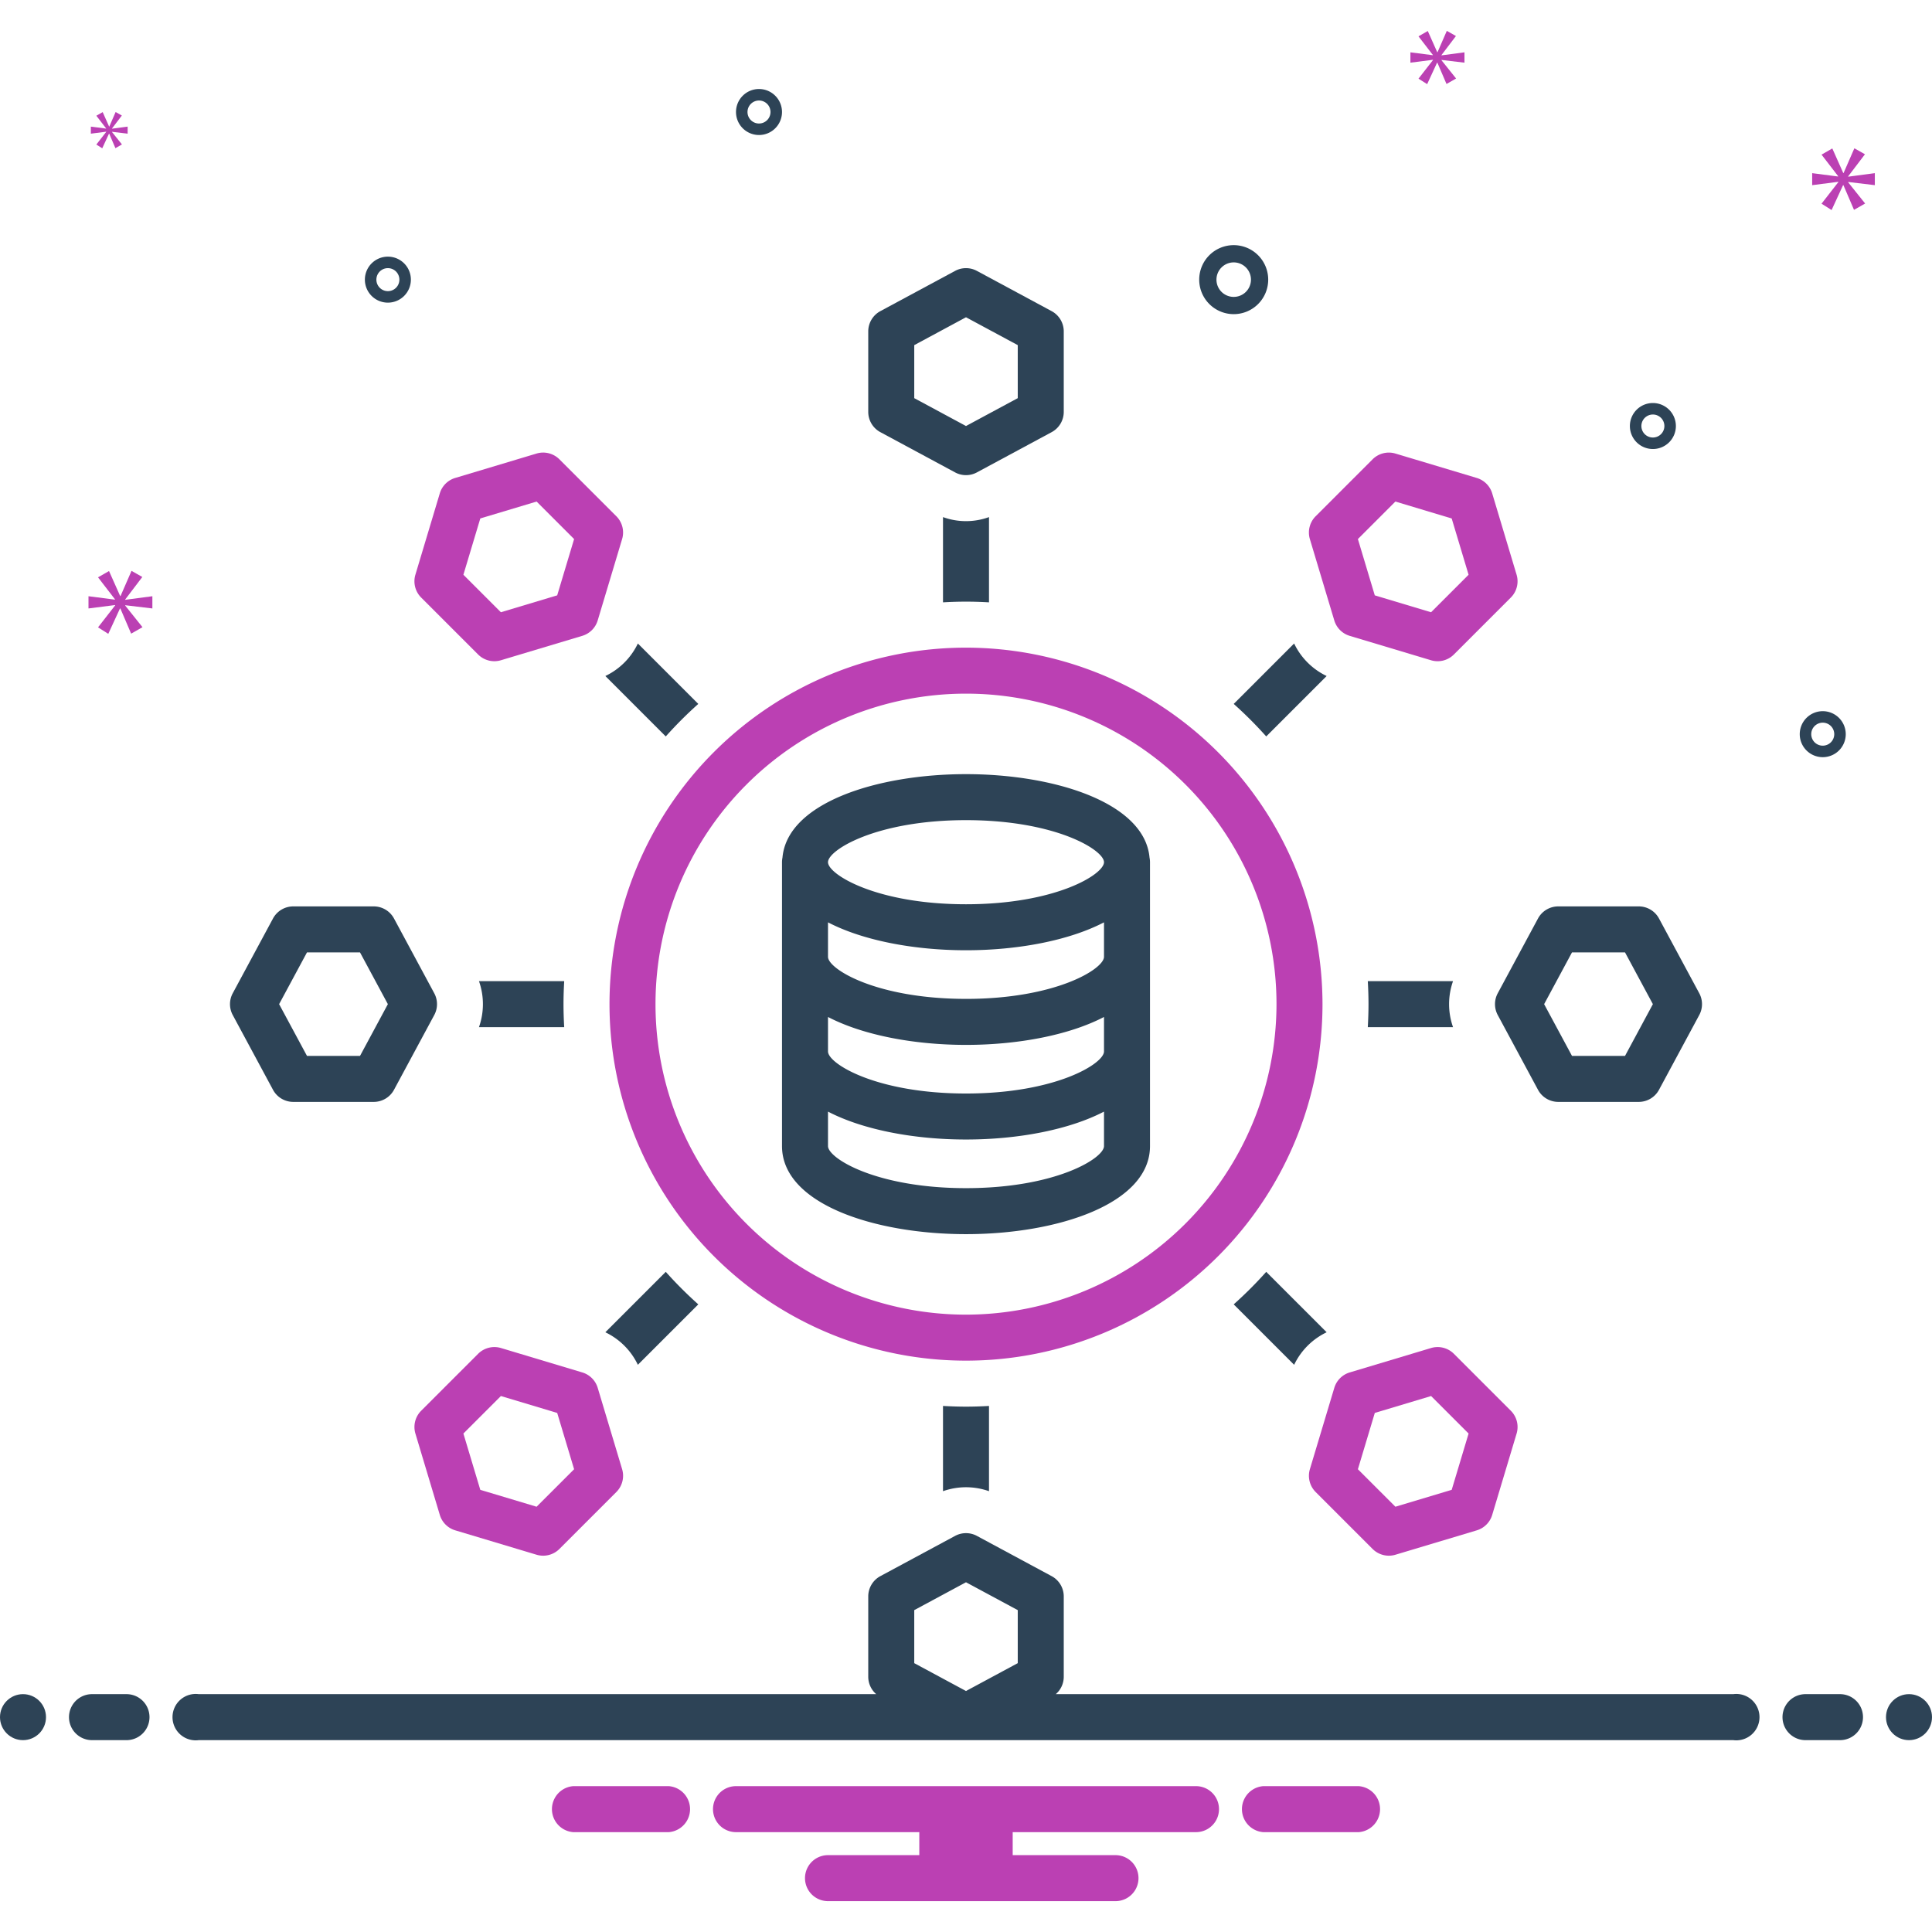 <svg xmlns="http://www.w3.org/2000/svg" xmlns:xlink="http://www.w3.org/1999/xlink" xmlns:svgjs="http://svgjs.com/svgjs" id="SvgjsSvg1055" width="288" height="288"><defs id="SvgjsDefs1056"></defs><g id="SvgjsG1057" transform="matrix(1,0,0,1,0,0)"><svg xmlns="http://www.w3.org/2000/svg" data-name="Layer 1" viewBox="0 0 168 168" width="288" height="288"><path fill="#bb40b3" d="M84,56.317a31,31,0,1,0,31,31A31.035,31.035,0,0,0,84,56.317Zm0,58a27,27,0,1,1,27-27A27.031,27.031,0,0,1,84,114.317Z" class="color0bceb2 svgShape"></path><path fill="#2d4356" d="M76.552,37.578l6.5,3.5a1.999,1.999,0,0,0,1.896,0l6.5-3.5A2,2,0,0,0,92.5,35.817v-7a2,2,0,0,0-1.052-1.761l-6.5-3.5a1.997,1.997,0,0,0-1.896,0l-6.5,3.5A2,2,0,0,0,75.5,28.817v7A2,2,0,0,0,76.552,37.578ZM79.5,30.012,84,27.588l4.5,2.423V34.622L84,37.045,79.5,34.622Z" class="color2d4356 svgShape"></path><path fill="#bb40b3" d="M41.574,56.911a1.998,1.998,0,0,0,1.988.501l7.07-2.121a1.999,1.999,0,0,0,1.342-1.341l2.122-7.071a2,2,0,0,0-.502-1.989l-4.95-4.95a1.998,1.998,0,0,0-1.988-.501L39.585,41.56a1.999,1.999,0,0,0-1.342,1.341l-2.121,7.071a2,2,0,0,0,.502,1.989Zm.191-11.829,4.896-1.469L49.922,46.874l-1.47,4.896-4.895,1.469-3.261-3.261Z" class="color0bceb2 svgShape"></path><path fill="#2d4356" d="M37.761,86.369l-3.5-6.5A2,2,0,0,0,32.5,78.817h-7a2,2,0,0,0-1.761,1.052l-3.5,6.5a1.997,1.997,0,0,0,0,1.896l3.5,6.5A2.001,2.001,0,0,0,25.5,95.817h7a2.001,2.001,0,0,0,1.761-1.052l3.5-6.5A1.997,1.997,0,0,0,37.761,86.369Zm-6.455,5.448H26.694l-2.423-4.5,2.423-4.5h4.611l2.423,4.5Z" class="color2d4356 svgShape"></path><path fill="#bb40b3" d="M51.975 120.683a2.002 2.002 0 0 0-1.341-1.341l-7.07-2.122a2.002 2.002 0 0 0-1.989.502l-4.95 4.95a2 2 0 0 0-.502 1.988l2.121 7.071a2.001 2.001 0 0 0 1.342 1.342l7.071 2.121a2.001 2.001 0 0 0 1.988-.502l4.95-4.95a2.001 2.001 0 0 0 .502-1.989zM46.661 131.02l-4.896-1.469-1.469-4.896 3.261-3.261 4.895 1.47 1.47 4.895zM126.426 117.722a2.002 2.002 0 0 0-1.989-.502l-7.07 2.122a2.002 2.002 0 0 0-1.341 1.341l-2.122 7.07a2.001 2.001 0 0 0 .502 1.989l4.95 4.95a2.001 2.001 0 0 0 1.988.502l7.071-2.121a2.001 2.001 0 0 0 1.342-1.342l2.121-7.071a2 2 0 0 0-.502-1.988zm-.191 11.829L121.339 131.02l-3.261-3.261 1.47-4.895 4.895-1.47 3.261 3.261z" class="color0bceb2 svgShape"></path><path fill="#2d4356" d="M147.761,86.369l-3.5-6.5A2,2,0,0,0,142.5,78.817h-7a2,2,0,0,0-1.761,1.052l-3.5,6.5a1.997,1.997,0,0,0,0,1.896l3.5,6.5A2.001,2.001,0,0,0,135.5,95.817h7a2.001,2.001,0,0,0,1.761-1.052l3.5-6.5A1.997,1.997,0,0,0,147.761,86.369Zm-6.455,5.448h-4.611l-2.423-4.5,2.423-4.5h4.611l2.423,4.5Z" class="color2d4356 svgShape"></path><path fill="#bb40b3" d="M116.025,53.951a1.999,1.999,0,0,0,1.342,1.341l7.07,2.121a1.998,1.998,0,0,0,1.988-.501l4.95-4.95a2,2,0,0,0,.502-1.989l-2.121-7.071a1.999,1.999,0,0,0-1.342-1.341l-7.071-2.121a1.998,1.998,0,0,0-1.988.501l-4.95,4.95a2,2,0,0,0-.502,1.989Zm5.313-10.337,4.896,1.469,1.469,4.895-3.261,3.261-4.895-1.469L118.078,46.874Z" class="color0bceb2 svgShape"></path><path fill="#2d4356" d="M84 67.317c-7.732 0-15.534 2.494-15.959 7.254A2.009 2.009 0 0 0 68 74.974V99.66c0 5.027 8.049 7.657 16 7.657s16-2.63 16-7.657V74.974a2.009 2.009 0 0 0-.041-.403C99.534 69.811 91.732 67.317 84 67.317zm0 4c7.795 0 12 2.596 12 3.657S91.795 78.631 84 78.631s-12-2.596-12-3.657S76.205 71.317 84 71.317zm0 32c-7.795 0-12-2.596-12-3.657V96.662c3.083 1.603 7.555 2.426 12 2.426s8.917-.823 12-2.426v2.998C96 100.721 91.795 103.317 84 103.317zm0-8.229c-7.795 0-12-2.596-12-3.657V88.433c3.083 1.603 7.555 2.427 12 2.427s8.917-.823 12-2.427v2.998C96 92.493 91.795 95.088 84 95.088zm0-8.229c-7.795 0-12-2.596-12-3.657v-2.998c3.083 1.603 7.555 2.427 12 2.427s8.917-.823 12-2.427v2.998C96 84.264 91.795 86.86 84 86.86zM110.107 64.038l5.254-5.254A5.99 5.99 0 0 1 112.533 55.956l-5.254 5.254A35.268 35.268 0 0 1 110.107 64.038zM57.893 110.595l-5.255 5.255a5.992 5.992 0 0 1 2.828 2.828l5.255-5.255A35.268 35.268 0 0 1 57.893 110.595zM82 44.965v7.413c.662-.038 1.328-.061 2-.061s1.338.024 2 .061V44.965a5.862 5.862 0 0 1-4 0zM86 129.669v-7.413c-.662.038-1.328.061-2 .061s-1.338-.024-2-.061v7.413A5.999 5.999 0 0 1 86 129.669zM126.351 89.317a5.992 5.992 0 0 1-0-4H118.939c.038.662.061 1.328.061 2s-.024 1.338-.061 2zM41.649 85.317a5.992 5.992 0 0 1-0 4H49.061c-.038-.662-.061-1.328-.061-2s.024-1.338.061-2zM57.893 64.038a35.268 35.268 0 0 1 2.828-2.828L55.467 55.956a5.99 5.99 0 0 1-2.828 2.828zM110.107 110.595a35.268 35.268 0 0 1-2.828 2.828l5.255 5.255a5.992 5.992 0 0 1 2.828-2.828zM107.279 27.317a3 3 0 1 0-3-3A3.003 3.003 0 0 0 107.279 27.317zm0-4.5a1.5 1.5 0 1 1-1.5 1.5A1.501 1.501 0 0 1 107.279 22.817zM158.5 61.841a2 2 0 1 0 2 2A2.002 2.002 0 0 0 158.5 61.841zm0 3a1 1 0 1 1 1-1A1.001 1.001 0 0 1 158.5 64.841zM66 7.74a2 2 0 1 0 2 2A2.002 2.002 0 0 0 66 7.74zm0 3a1 1 0 1 1 1-1A1.001 1.001 0 0 1 66 10.74zM143.729 35.045a2 2 0 1 0 2 2A2.002 2.002 0 0 0 143.729 35.045zm0 3a1 1 0 1 1 1-1A1.001 1.001 0 0 1 143.729 38.045zM35.729 24.317a2 2 0 1 0-2 2A2.002 2.002 0 0 0 35.729 24.317zm-3 0a1 1 0 1 1 1 1A1.001 1.001 0 0 1 32.729 24.317z" class="color2d4356 svgShape"></path><polygon fill="#bb40b3" points="10.888 52.127 12.375 50.172 11.436 49.64 10.481 51.83 10.45 51.83 9.48 49.655 8.525 50.203 9.996 52.112 9.996 52.143 7.695 51.846 7.695 52.909 10.011 52.613 10.011 52.644 8.525 54.552 9.416 55.116 10.434 52.909 10.465 52.909 11.404 55.1 12.39 54.537 10.888 52.659 10.888 52.628 13.25 52.909 13.25 51.846 10.888 52.158 10.888 52.127" class="color0bceb2 svgShape"></polygon><polygon fill="#bb40b3" points="9.234 11.47 8.378 12.569 8.892 12.894 9.478 11.623 9.496 11.623 10.036 12.884 10.604 12.56 9.739 11.479 9.739 11.461 11.099 11.623 11.099 11.01 9.739 11.19 9.739 11.172 10.595 10.046 10.055 9.74 9.505 11.001 9.487 11.001 8.929 9.749 8.378 10.064 9.226 11.164 9.226 11.182 7.901 11.01 7.901 11.623 9.234 11.452 9.234 11.47" class="color0bceb2 svgShape"></polygon><polygon fill="#bb40b3" points="163.029 16.101 163.029 15.057 160.712 15.364 160.712 15.333 162.17 13.415 161.249 12.894 160.313 15.042 160.282 15.042 159.331 12.909 158.394 13.446 159.837 15.318 159.837 15.349 157.581 15.057 157.581 16.101 159.852 15.809 159.852 15.84 158.394 17.712 159.269 18.265 160.267 16.101 160.297 16.101 161.218 18.249 162.185 17.697 160.712 15.855 160.712 15.824 163.029 16.101" class="color0bceb2 svgShape"></polygon><polygon fill="#bb40b3" points="125.346 4.788 126.604 3.133 125.81 2.683 125.003 4.536 124.976 4.536 124.155 2.696 123.347 3.16 124.592 4.775 124.592 4.801 122.645 4.55 122.645 5.45 124.605 5.199 124.605 5.225 123.347 6.84 124.101 7.317 124.963 5.45 124.989 5.45 125.783 7.303 126.617 6.827 125.346 5.238 125.346 5.212 127.345 5.45 127.345 4.55 125.346 4.814 125.346 4.788" class="color0bceb2 svgShape"></polygon><circle cx="2" cy="149.317" r="2" fill="#2d4356" class="color2d4356 svgShape"></circle><path fill="#2d4356" d="M11 147.317H8a2 2 0 0 0 0 4h3a2 2 0 0 0 0-4zM160 147.317h-3a2 2 0 0 0 0 4h3a2 2 0 0 0 0-4z" class="color2d4356 svgShape"></path><circle cx="166" cy="149.317" r="2" fill="#2d4356" class="color2d4356 svgShape"></circle><path fill="#bb40b3" d="M118.154 155.317h-8.308a2.006 2.006 0 0 0 0 4h8.308a2.006 2.006 0 0 0 0-4zM58.154 155.317H49.846a2.006 2.006 0 0 0 0 4h8.308a2.006 2.006 0 0 0 0-4zM104 155.317H64a2 2 0 0 0 0 4H79.94v2H72a2 2 0 0 0 0 4H97a2 2 0 0 0 0-4H88.06v-2H104a2 2 0 0 0 0-4z" class="color0bceb2 svgShape"></path><path fill="#2d4356" d="M150.721,147.317h-58.915A1.991,1.991,0,0,0,92.5,145.817v-7a2.001,2.001,0,0,0-1.052-1.761l-6.5-3.5a2.002,2.002,0,0,0-1.896,0l-6.5,3.5A2.001,2.001,0,0,0,75.5,138.817v7a1.991,1.991,0,0,0,.694,1.5h-58.915a2.017,2.017,0,1,0,0,4H83.999l.001 0.0.001-0h66.72a2.017,2.017,0,1,0,0-4ZM79.5,140.011l4.5-2.423,4.5,2.423v4.611L84,147.045l-4.5-2.423Z" class="color2d4356 svgShape"></path></svg></g></svg>